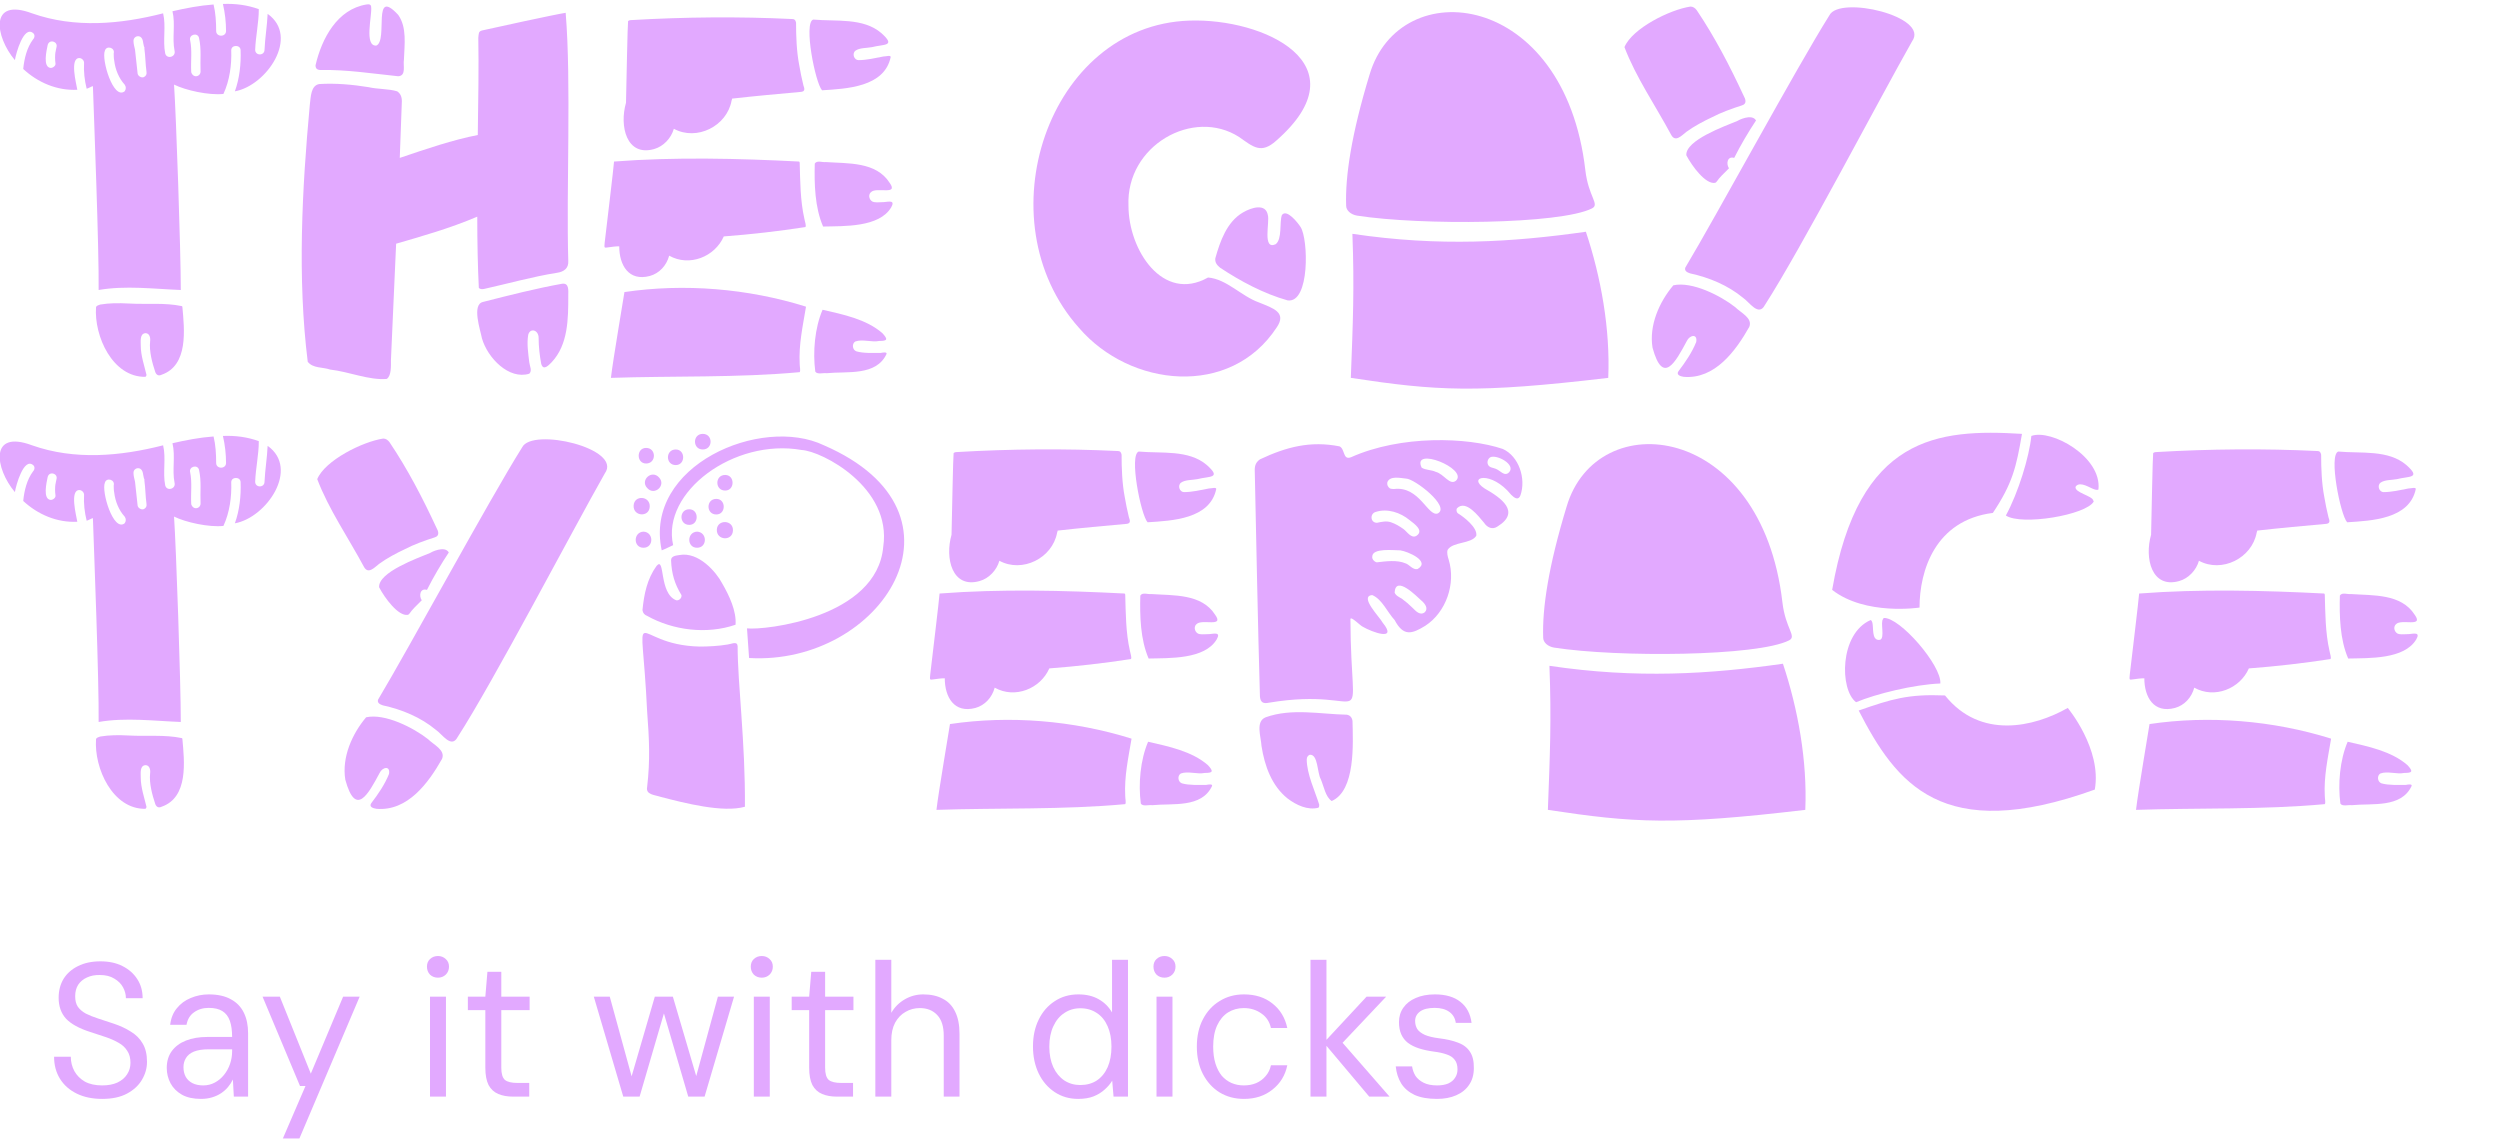 <svg xmlns="http://www.w3.org/2000/svg" width="272" height="124" viewBox="0 0 272 124" fill="none"><g clip-path="url(#clip0_14_2)"><path d="M21.821 7.787C21.764 6.542 21.934 5.354 21.651 4.109C21.481 3.487 20.519 3.77 20.689 4.392C20.915 5.467 20.745 6.655 20.802 7.787C20.802 8.013 21.028 8.296 21.311 8.296C21.594 8.296 21.821 8.07 21.821 7.787ZM1.621 6.542C-0.529 3.996 -1.208 -0.304 3.488 1.45C8.128 3.091 13.107 2.638 17.747 1.45C18.086 2.865 17.69 4.392 17.973 5.807C18.143 6.486 19.161 6.203 18.991 5.524C18.709 4.109 19.105 2.638 18.765 1.224C20.236 0.884 21.707 0.601 23.235 0.488C23.461 1.393 23.518 2.412 23.518 3.374C23.518 4.053 24.593 4.053 24.593 3.374C24.593 2.412 24.48 1.393 24.253 0.432C25.611 0.375 26.913 0.545 28.158 0.997C28.158 2.468 27.818 3.94 27.762 5.411C27.762 6.09 28.78 6.09 28.78 5.411C28.837 4.109 29.063 2.808 29.119 1.507C32.627 3.996 29.006 9.315 25.555 9.937C26.064 8.523 26.234 6.938 26.177 5.467C26.177 4.845 25.159 4.845 25.159 5.467C25.215 7.051 24.989 8.749 24.31 10.22C22.726 10.39 20.18 9.824 18.935 9.202C19.161 12.483 19.671 27.307 19.671 31.551C16.728 31.438 13.673 31.042 10.731 31.551C10.787 27.251 10.222 12.71 10.108 9.371C9.882 9.428 9.656 9.598 9.429 9.654C9.203 8.749 9.09 7.787 9.146 6.825C9.146 6.542 8.864 6.316 8.637 6.316C7.562 6.316 8.298 9.088 8.411 9.767C6.204 9.881 4.111 8.975 2.526 7.504C2.64 6.373 2.923 5.184 3.602 4.279C3.771 4.109 3.828 3.77 3.602 3.6C2.583 2.751 1.734 5.807 1.621 6.542ZM5.186 4.901C5.073 5.467 4.62 7.334 5.525 7.391C5.752 7.391 6.091 7.165 6.035 6.882C5.978 6.486 5.978 6.033 6.035 5.637V5.694C6.091 5.467 6.091 5.297 6.148 5.128C6.317 4.505 5.356 4.222 5.186 4.901ZM10.448 33.418C10.504 33.248 10.731 33.192 10.9 33.135C11.919 32.965 12.881 32.965 14.012 33.022C15.936 33.135 17.916 32.909 19.784 33.305L19.84 33.362C20.067 35.851 20.519 39.755 17.577 40.774C17.238 40.943 17.011 40.774 16.898 40.491C16.559 39.472 16.219 38.227 16.332 37.153C16.389 36.756 16.276 36.247 15.823 36.247C15.201 36.304 15.314 37.096 15.314 37.605C15.314 38.68 15.71 39.812 15.936 40.774C15.936 40.887 15.88 40.943 15.823 41C12.258 41.057 10.222 36.587 10.448 33.418ZM11.41 5.524C11.014 6.429 12.315 10.899 13.56 9.937C13.729 9.711 13.729 9.428 13.56 9.202C12.937 8.523 12.541 7.561 12.428 6.599C12.372 6.373 12.372 5.92 12.372 5.807C12.541 5.184 11.579 4.901 11.41 5.524ZM14.522 4.449C14.522 4.788 14.635 5.128 14.691 5.411C14.805 6.259 14.861 7.165 14.974 8.013C15.031 8.296 15.37 8.466 15.597 8.409C15.88 8.296 15.993 8.07 15.936 7.787C15.823 6.995 15.823 6.09 15.71 5.297C15.71 5.241 15.71 5.184 15.71 5.128C15.653 5.071 15.653 5.015 15.653 5.015C15.54 4.619 15.597 4.222 15.257 3.996C14.918 3.826 14.522 4.053 14.522 4.449Z" fill="#E2A9FF"></path><path d="M43.326 1.62C44.288 2.978 44.005 4.845 43.948 6.486C43.835 7.108 44.231 8.24 43.326 8.296C40.553 8.013 37.724 7.561 34.895 7.617C34.499 7.617 34.329 7.448 34.329 7.108C35.008 4.166 36.706 0.997 39.874 0.488C40.157 0.432 40.383 0.488 40.383 0.771C40.497 1.676 39.591 5.071 40.949 4.958C42.251 4.392 40.44 -1.492 43.326 1.62ZM33.481 39.359C32.349 30.25 32.858 20.574 33.707 11.408C33.82 10.503 33.82 9.315 34.725 9.145C36.536 9.032 38.347 9.202 40.101 9.484C41.062 9.711 42.307 9.654 43.213 9.937C43.552 10.163 43.722 10.503 43.722 11.012C43.665 13.049 43.552 15.143 43.495 17.18C46.325 16.218 49.323 15.199 51.983 14.69C52.039 10.842 52.096 7.165 52.039 4.109C52.096 3.657 52.039 3.43 52.435 3.317C53.68 3.034 60.413 1.563 61.545 1.393C62.167 8.919 61.601 20.688 61.828 28.383C61.884 29.175 61.375 29.571 60.583 29.684C58.037 30.08 55.208 30.872 52.662 31.438C52.379 31.494 52.209 31.438 52.096 31.325C51.983 29.061 51.926 26.402 51.926 23.573C48.871 24.874 45.815 25.723 43.099 26.515C42.93 30.702 42.703 34.946 42.534 39.189C42.534 39.812 42.59 40.887 42.081 41.226C40.157 41.396 37.95 40.434 35.914 40.208C35.121 39.925 34.047 40.095 33.481 39.359ZM52.435 36.813C52.266 35.908 51.304 33.135 52.548 32.852C55.434 32.117 58.32 31.381 61.149 30.872C61.941 30.759 61.828 31.608 61.828 32.173C61.828 34.663 61.828 37.492 60.017 39.416C59.678 39.755 59.112 40.378 58.885 39.586C58.716 38.68 58.602 37.718 58.602 36.756C58.602 35.908 57.697 35.625 57.471 36.417C57.301 37.379 57.471 38.454 57.584 39.416C57.641 39.868 57.924 40.321 57.584 40.66C55.377 41.34 53.058 38.963 52.435 36.813Z" fill="#E2A9FF"></path><path d="M93.4 6.542C94.305 6.542 95.211 6.316 96.116 6.146C96.399 6.146 96.908 5.976 96.908 6.203C96.229 9.484 92.099 9.654 89.439 9.824C88.704 9.032 87.403 2.468 88.478 2.129C90.967 2.355 93.909 1.903 95.89 3.6C97.531 5.071 96.173 4.788 94.871 5.128C94.305 5.241 93.513 5.184 93.061 5.524C92.665 5.863 92.948 6.542 93.4 6.542ZM65.789 26.402C66.072 23.969 66.751 18.368 66.807 17.576C73.427 17.066 80.33 17.236 86.95 17.576L87.007 17.689C87.063 19.669 87.063 21.819 87.516 23.799C87.572 24.139 87.742 24.535 87.629 24.705C84.687 25.157 81.745 25.497 78.746 25.723C77.784 27.93 75.011 29.061 72.805 27.817C72.522 28.892 71.73 29.74 70.711 30.023C68.391 30.646 67.373 28.835 67.373 26.798C66.977 26.798 66.581 26.855 66.185 26.911C65.732 26.968 65.732 27.024 65.789 26.402ZM66.468 41.113C66.694 39.133 67.882 32.23 67.939 31.777C74.446 30.815 81.349 31.381 87.686 33.362V33.418C87.346 35.455 86.893 37.492 87.007 39.586C87.007 39.925 87.12 40.321 87.007 40.491C80.273 41.113 73.144 40.887 66.468 41.113ZM68.109 11.182C68.165 8.636 68.278 2.695 68.335 2.299C68.391 2.242 68.505 2.186 68.674 2.186C74.502 1.846 80.387 1.789 86.214 2.072C86.441 2.072 86.554 2.186 86.611 2.468C86.611 3.94 86.667 5.58 86.95 7.051C87.063 7.73 87.233 8.579 87.403 9.258C87.572 9.711 87.572 9.937 87.176 9.994C84.687 10.22 82.141 10.446 79.651 10.729C79.651 10.842 79.594 10.899 79.594 10.956C79.085 13.728 75.804 15.369 73.314 14.011C73.031 15.029 72.182 15.935 71.164 16.218C68.165 17.066 67.373 13.728 68.109 11.182ZM88.647 17.802C88.874 17.406 89.496 17.689 89.836 17.632C92.269 17.802 95.324 17.576 96.795 19.895C97.814 21.31 95.324 20.291 94.758 20.914C94.362 21.253 94.645 21.932 95.098 21.989C95.437 22.045 95.777 21.989 96.173 21.989C96.739 21.932 97.417 21.762 96.965 22.555C95.663 24.761 91.816 24.591 89.553 24.648C88.647 22.555 88.591 20.009 88.647 17.802ZM88.704 40.434C88.421 38.284 88.647 35.681 89.496 33.701C91.703 34.21 94.249 34.719 96.003 36.247C96.625 36.926 96.569 37.096 95.663 37.096C94.815 37.266 93.853 36.87 93.061 37.153C92.665 37.379 92.721 38.058 93.174 38.227C93.966 38.454 94.984 38.397 95.833 38.397C96.116 38.341 96.512 38.284 96.456 38.51C95.324 40.943 92.155 40.378 89.949 40.604C89.553 40.547 88.93 40.774 88.704 40.434Z" fill="#E2A9FF"></path><path d="M141.506 24.705C142.355 26.006 142.525 33.022 140.092 32.683C137.489 31.947 134.943 30.589 132.736 29.118C132.397 28.835 132.17 28.552 132.227 28.1C132.736 26.289 133.472 24.139 135.226 23.12C136.188 22.555 137.715 22.102 137.942 23.403C138.168 24.139 137.319 27.251 138.79 26.572C139.526 26.006 139.186 24.195 139.469 23.403C139.979 22.668 141.223 24.252 141.506 24.705ZM117.403 35.681C106.935 23.969 114.008 2.751 129.398 2.242C137.489 1.959 148.353 6.995 138.847 15.312C137.206 16.783 136.357 15.991 134.83 14.916C129.851 11.691 122.495 15.822 122.778 22.385C122.778 27.194 126.512 32.965 131.435 30.193C133.472 30.363 135.056 32.23 136.98 32.909C138.508 33.531 140.035 33.984 138.904 35.625C133.868 43.32 122.948 42.132 117.403 35.681Z" fill="#E2A9FF"></path><path d="M173.223 22.668C169.772 24.422 154.552 24.535 147.649 23.46C146.97 23.347 146.461 22.894 146.461 22.385C146.348 19.216 147.026 14.633 149.007 8.127C152.288 -3.02 170.225 -1.096 172.488 18.537C172.827 21.423 174.072 22.215 173.223 22.668ZM146.97 41.113C147.196 35.116 147.366 31.325 147.14 25.44C156.645 26.855 164.567 26.346 172.544 25.214C174.185 30.137 175.204 35.795 174.977 41.113C160.606 42.811 156.306 42.528 146.97 41.113Z" fill="#E2A9FF"></path><path d="M189.697 10.39C189.924 10.786 190.093 11.295 189.528 11.465C188.452 11.804 187.208 12.257 186.246 12.766C185.397 13.162 184.322 13.728 183.473 14.35C182.908 14.803 182.285 15.482 181.833 14.69C180.135 11.521 177.985 8.409 176.74 5.128C177.589 3.091 181.663 1.054 183.926 0.714C184.209 0.714 184.435 0.884 184.605 1.11C186.585 4.053 188.226 7.221 189.697 10.39ZM179.796 37.831C179.4 35.398 180.531 32.852 182.059 31.042C184.096 30.589 187.208 32.173 188.792 33.418C189.414 34.041 190.716 34.606 190.32 35.568C188.849 38.171 186.585 41.283 183.19 41C182.794 40.943 182.342 40.774 182.625 40.378C183.36 39.416 184.096 38.341 184.548 37.209C184.718 36.247 183.813 36.474 183.53 37.096C182.285 39.416 180.927 41.962 179.796 37.831ZM183.36 29.118C186.812 23.347 195.412 7.448 199.033 1.676C200.108 -0.53 210.01 1.789 208.029 4.505C204.465 10.786 195.921 27.138 192.017 33.192C191.338 34.493 190.32 32.852 189.641 32.4C188 31.042 185.963 30.193 183.869 29.74C183.53 29.627 183.247 29.457 183.36 29.118ZM183.473 16.896C183.36 15.256 187.66 13.728 189.018 13.162C189.075 13.106 190.603 12.313 191.055 13.106C190.263 14.294 189.358 15.822 188.679 17.18C187.943 16.953 187.774 17.802 188.113 18.311L187.321 19.103C186.812 19.612 186.812 19.839 186.585 19.895C185.567 20.065 184.096 18.085 183.473 16.896Z" fill="#E2A9FF"></path><path d="M21.821 54.787C21.764 53.542 21.934 52.354 21.651 51.109C21.481 50.487 20.519 50.77 20.689 51.392C20.915 52.467 20.745 53.655 20.802 54.787C20.802 55.013 21.028 55.296 21.311 55.296C21.594 55.296 21.821 55.07 21.821 54.787ZM1.621 53.542C-0.529 50.996 -1.208 46.696 3.488 48.45C8.128 50.091 13.107 49.638 17.747 48.45C18.086 49.864 17.69 51.392 17.973 52.807C18.143 53.486 19.161 53.203 18.991 52.524C18.709 51.109 19.105 49.638 18.765 48.224C20.236 47.884 21.707 47.601 23.235 47.488C23.461 48.393 23.518 49.412 23.518 50.374C23.518 51.053 24.593 51.053 24.593 50.374C24.593 49.412 24.48 48.393 24.253 47.431C25.611 47.375 26.913 47.545 28.158 47.997C28.158 49.468 27.818 50.94 27.762 52.411C27.762 53.09 28.78 53.09 28.78 52.411C28.837 51.109 29.063 49.808 29.119 48.507C32.627 50.996 29.006 56.315 25.555 56.937C26.064 55.523 26.234 53.938 26.177 52.467C26.177 51.845 25.159 51.845 25.159 52.467C25.215 54.051 24.989 55.749 24.31 57.22C22.726 57.39 20.18 56.824 18.935 56.202C19.161 59.483 19.671 74.307 19.671 78.551C16.728 78.438 13.673 78.042 10.731 78.551C10.787 74.251 10.222 59.71 10.108 56.371C9.882 56.428 9.656 56.598 9.429 56.654C9.203 55.749 9.09 54.787 9.146 53.825C9.146 53.542 8.864 53.316 8.637 53.316C7.562 53.316 8.298 56.088 8.411 56.767C6.204 56.88 4.111 55.975 2.526 54.504C2.64 53.373 2.923 52.184 3.602 51.279C3.771 51.109 3.828 50.77 3.602 50.6C2.583 49.751 1.734 52.807 1.621 53.542ZM5.186 51.901C5.073 52.467 4.62 54.334 5.525 54.391C5.752 54.391 6.091 54.165 6.035 53.882C5.978 53.486 5.978 53.033 6.035 52.637V52.694C6.091 52.467 6.091 52.297 6.148 52.128C6.317 51.505 5.356 51.222 5.186 51.901ZM10.448 80.418C10.504 80.248 10.731 80.192 10.9 80.135C11.919 79.966 12.881 79.966 14.012 80.022C15.936 80.135 17.916 79.909 19.784 80.305L19.84 80.362C20.067 82.851 20.519 86.755 17.577 87.774C17.238 87.943 17.011 87.774 16.898 87.491C16.559 86.472 16.219 85.228 16.332 84.153C16.389 83.756 16.276 83.247 15.823 83.247C15.201 83.304 15.314 84.096 15.314 84.605C15.314 85.68 15.71 86.812 15.936 87.774C15.936 87.887 15.88 87.943 15.823 88C12.258 88.057 10.222 83.587 10.448 80.418ZM11.41 52.524C11.014 53.429 12.315 57.899 13.56 56.937C13.729 56.711 13.729 56.428 13.56 56.202C12.937 55.523 12.541 54.561 12.428 53.599C12.372 53.373 12.372 52.92 12.372 52.807C12.541 52.184 11.579 51.901 11.41 52.524ZM14.522 51.449C14.522 51.788 14.635 52.128 14.691 52.411C14.805 53.259 14.861 54.165 14.974 55.013C15.031 55.296 15.37 55.466 15.597 55.409C15.88 55.296 15.993 55.07 15.936 54.787C15.823 53.995 15.823 53.09 15.71 52.297C15.71 52.241 15.71 52.184 15.71 52.128C15.653 52.071 15.653 52.015 15.653 52.015C15.54 51.618 15.597 51.222 15.257 50.996C14.918 50.826 14.522 51.053 14.522 51.449Z" fill="#E2A9FF"></path><path d="M47.472 57.39C47.698 57.786 47.868 58.295 47.302 58.465C46.227 58.804 44.982 59.257 44.02 59.766C43.171 60.162 42.096 60.728 41.248 61.35C40.682 61.803 40.059 62.482 39.607 61.69C37.909 58.521 35.759 55.409 34.515 52.128C35.363 50.091 39.437 48.054 41.7 47.714C41.983 47.714 42.21 47.884 42.379 48.111C44.36 51.053 46.001 54.221 47.472 57.39ZM37.57 84.832C37.174 82.398 38.306 79.852 39.833 78.042C41.87 77.589 44.982 79.173 46.566 80.418C47.189 81.04 48.49 81.606 48.094 82.568C46.623 85.171 44.36 88.283 40.965 88C40.569 87.943 40.116 87.774 40.399 87.378C41.135 86.416 41.87 85.341 42.323 84.209C42.492 83.247 41.587 83.474 41.304 84.096C40.059 86.416 38.702 88.962 37.57 84.832ZM41.135 76.118C44.586 70.347 53.186 54.447 56.807 48.676C57.883 46.47 67.784 48.789 65.804 51.505C62.239 57.786 53.696 74.138 49.791 80.192C49.112 81.493 48.094 79.852 47.415 79.4C45.774 78.042 43.737 77.193 41.644 76.74C41.304 76.627 41.021 76.457 41.135 76.118ZM41.248 63.897C41.135 62.256 45.435 60.728 46.793 60.162C46.849 60.106 48.377 59.313 48.83 60.106C48.037 61.294 47.132 62.822 46.453 64.18C45.718 63.953 45.548 64.802 45.887 65.311L45.095 66.103C44.586 66.612 44.586 66.839 44.36 66.895C43.341 67.065 41.87 65.085 41.248 63.897Z" fill="#E2A9FF"></path><path d="M78.557 63.444C79.349 64.802 80.141 66.499 80.028 67.97C76.916 69.045 73.238 68.593 70.409 67.008C70.126 66.895 69.957 66.726 69.9 66.386C70.07 64.632 70.409 62.991 71.428 61.577C72.39 60.445 71.654 64.576 73.578 65.311C73.861 65.368 74.2 65.085 74.144 64.745C73.408 63.557 73.069 62.425 73.012 60.954C73.012 60.502 73.521 60.445 73.917 60.389C76.011 59.992 77.935 62.256 78.557 63.444ZM68.938 55.013C68.995 53.825 70.749 53.938 70.692 55.127C70.636 56.315 68.882 56.202 68.938 55.013ZM70.013 59.596C68.882 59.596 68.882 57.899 70.013 57.842C71.145 57.899 71.145 59.596 70.013 59.596ZM70.296 50.43C69.221 50.43 69.221 48.733 70.296 48.733C71.428 48.733 71.428 50.43 70.296 50.43ZM70.409 85.624C70.749 82.681 70.636 80.418 70.409 77.419C69.787 64.236 68.373 70.177 76.124 70.347C77.029 70.347 78.218 70.29 79.179 70.12C79.632 70.064 80.198 69.724 80.254 70.29C80.254 74.421 81.103 80.758 81.047 87.774C78.67 88.453 74.483 87.378 71.88 86.699C71.201 86.472 70.24 86.472 70.409 85.624ZM70.409 53.09C69.617 52.241 70.919 51.053 71.711 51.958C72.503 52.807 71.201 53.995 70.409 53.09ZM71.994 59.879C70.013 50.657 82.801 45.168 89.647 48.45C106.734 55.862 95.871 72.44 81.499 71.591L81.273 68.366C83.14 68.593 95.418 67.235 96.097 59.483C97.059 53.033 89.421 49.072 87.214 48.959C79.858 47.658 71.937 53.542 73.238 59.313C72.842 59.483 72.446 59.71 71.994 59.879ZM73.521 50.6C72.39 50.6 72.39 48.903 73.521 48.903C74.596 48.903 74.596 50.6 73.521 50.6ZM74.992 57.107C73.861 57.107 73.861 55.409 74.992 55.409C76.067 55.409 76.067 57.107 74.992 57.107ZM75.841 59.596C74.71 59.596 74.71 57.899 75.841 57.842C76.973 57.899 76.973 59.596 75.841 59.596ZM76.463 48.903C75.332 48.903 75.332 47.205 76.463 47.205C77.595 47.205 77.595 48.903 76.463 48.903ZM77.935 55.975C76.803 55.975 76.803 54.278 77.935 54.278C79.01 54.278 79.01 55.975 77.935 55.975ZM77.991 57.616C78.048 56.484 79.802 56.541 79.745 57.729C79.689 58.917 77.935 58.804 77.991 57.616ZM78.897 53.373C77.765 53.373 77.765 51.675 78.897 51.675C79.972 51.675 79.972 53.373 78.897 53.373Z" fill="#E2A9FF"></path><path d="M128.818 53.542C129.724 53.542 130.629 53.316 131.534 53.146C131.817 53.146 132.327 52.976 132.327 53.203C131.648 56.484 127.517 56.654 124.858 56.824C124.122 56.032 122.821 49.468 123.896 49.129C126.386 49.355 129.328 48.903 131.308 50.6C132.949 52.071 131.591 51.788 130.29 52.128C129.724 52.241 128.932 52.184 128.479 52.524C128.083 52.863 128.366 53.542 128.818 53.542ZM101.207 73.402C101.49 70.969 102.169 65.368 102.225 64.576C108.845 64.066 115.748 64.236 122.368 64.576L122.425 64.689C122.481 66.669 122.481 68.819 122.934 70.799C122.991 71.139 123.16 71.535 123.047 71.705C120.105 72.157 117.163 72.497 114.164 72.723C113.202 74.93 110.43 76.061 108.223 74.817C107.94 75.892 107.148 76.74 106.13 77.023C103.81 77.646 102.791 75.835 102.791 73.798C102.395 73.798 101.999 73.855 101.603 73.911C101.15 73.968 101.15 74.025 101.207 73.402ZM101.886 88.113C102.112 86.133 103.301 79.23 103.357 78.777C109.864 77.815 116.767 78.381 123.104 80.362V80.418C122.764 82.455 122.312 84.492 122.425 86.585C122.425 86.925 122.538 87.321 122.425 87.491C115.692 88.113 108.563 87.887 101.886 88.113ZM103.527 58.182C103.583 55.636 103.697 49.695 103.753 49.299C103.81 49.242 103.923 49.185 104.093 49.185C109.92 48.846 115.805 48.789 121.633 49.072C121.859 49.072 121.972 49.185 122.029 49.468C122.029 50.94 122.085 52.58 122.368 54.051C122.481 54.73 122.651 55.579 122.821 56.258C122.991 56.711 122.991 56.937 122.595 56.994C120.105 57.22 117.559 57.446 115.069 57.729C115.069 57.842 115.013 57.899 115.013 57.956C114.504 60.728 111.222 62.369 108.732 61.011C108.449 62.029 107.601 62.935 106.582 63.218C103.583 64.066 102.791 60.728 103.527 58.182ZM124.066 64.802C124.292 64.406 124.914 64.689 125.254 64.632C127.687 64.802 130.742 64.576 132.213 66.895C133.232 68.31 130.742 67.291 130.176 67.914C129.78 68.253 130.063 68.932 130.516 68.989C130.855 69.045 131.195 68.989 131.591 68.989C132.157 68.932 132.836 68.763 132.383 69.555C131.082 71.761 127.234 71.591 124.971 71.648C124.066 69.555 124.009 67.008 124.066 64.802ZM124.122 87.434C123.839 85.284 124.066 82.681 124.914 80.701C127.121 81.21 129.667 81.719 131.421 83.247C132.044 83.926 131.987 84.096 131.082 84.096C130.233 84.266 129.271 83.87 128.479 84.153C128.083 84.379 128.14 85.058 128.592 85.228C129.384 85.454 130.403 85.397 131.251 85.397C131.534 85.341 131.93 85.284 131.874 85.51C130.742 87.943 127.574 87.378 125.367 87.604C124.971 87.547 124.349 87.774 124.122 87.434Z" fill="#E2A9FF"></path><path d="M142.173 82.625C142.173 84.209 143.078 86.076 143.531 87.547C143.531 87.717 143.531 87.83 143.418 87.887C142.286 88.17 141.041 87.604 140.079 86.868C138.382 85.51 137.59 83.36 137.25 81.154C137.194 80.135 136.571 78.494 137.703 78.042C140.532 77.023 143.644 77.702 146.53 77.759C146.869 77.815 147.095 78.042 147.152 78.438C147.209 80.871 147.491 86.02 144.889 87.151C144.21 86.699 144.04 85.567 143.701 84.775C143.305 84.096 143.418 82.059 142.512 82.116C142.343 82.172 142.173 82.342 142.173 82.625ZM136.515 51.109C136.515 50.6 136.685 50.261 137.081 49.978C139.966 48.62 142.569 47.941 145.737 48.563C146.36 48.846 146.077 50.091 146.982 49.751C152.414 47.318 159.656 47.545 163.504 48.846C165.258 49.638 166.05 52.071 165.428 53.882C165.201 54.504 164.749 54.165 164.409 53.825C162.259 51.166 159.543 51.845 161.524 53.146C163.334 54.165 165.484 55.692 162.938 57.277C162.372 57.673 161.806 57.39 161.467 56.88C160.845 56.145 159.487 54.334 158.525 55.296C158.412 55.466 158.468 55.749 158.638 55.862C159.204 56.202 160.788 57.39 160.618 58.295C160.052 59.2 158.072 58.917 157.506 59.823C157.393 60.106 157.506 60.558 157.619 60.898C158.412 63.501 157.337 66.612 155.073 68.084C153.602 68.989 152.697 69.272 151.735 67.461C150.943 66.612 150.377 65.198 149.302 64.745C147.831 64.858 150.151 67.178 150.434 67.744C152.131 69.838 149.245 68.763 148.284 68.197C148.001 68.084 146.982 67.008 146.926 67.348C146.982 80.871 149.528 74.534 138.042 76.457C137.477 76.571 137.137 76.457 137.081 75.778C136.854 67.97 136.685 58.974 136.515 51.109ZM149.302 60.558C149.245 60.898 149.642 61.181 149.811 61.181C150.773 61.068 152.018 60.898 152.923 61.294C153.319 61.407 153.715 62.029 154.225 61.916C155.696 61.068 153.15 59.992 152.357 59.879C151.622 59.879 149.302 59.596 149.302 60.558ZM149.698 55.692C149.019 55.862 149.076 56.88 149.811 56.88C150.377 56.767 150.83 56.654 151.339 56.824C151.848 56.994 152.301 57.277 152.697 57.559C153.093 57.842 153.546 58.635 154.111 58.295C154.96 57.729 153.885 56.994 153.376 56.598C152.357 55.749 150.943 55.296 149.698 55.692ZM150.943 52.467C150.886 52.75 151 52.976 151.226 53.146C151.396 53.203 151.509 53.203 151.678 53.203C154.451 52.863 155.356 56.258 156.431 55.862C157.846 55.127 153.885 52.071 152.98 52.071C152.357 52.015 151.226 51.732 150.943 52.467ZM151.735 64.462C151.848 64.802 152.244 64.972 152.527 65.141C152.98 65.481 153.319 65.764 153.715 66.16C154.055 66.499 154.508 67.008 155.017 66.612C155.413 66.216 155.073 65.707 154.677 65.368C154.111 64.858 151.848 62.539 151.735 64.462ZM154.677 50.883C155.13 51.166 155.752 51.109 156.205 51.336C157.11 51.562 157.733 52.863 158.412 52.297C159.77 50.996 153.546 48.507 154.677 50.883ZM161.92 50.6C162.089 50.883 162.429 50.883 162.712 50.996C163.221 51.166 163.674 51.901 164.183 51.392C164.975 50.544 162.825 49.412 162.146 49.751C161.863 49.921 161.75 50.317 161.92 50.6Z" fill="#E2A9FF"></path><path d="M194.662 69.668C191.211 71.422 175.991 71.535 169.088 70.46C168.409 70.347 167.899 69.894 167.899 69.385C167.786 66.216 168.465 61.633 170.446 55.127C173.727 43.98 191.663 45.904 193.927 65.537C194.266 68.423 195.511 69.215 194.662 69.668ZM168.409 88.113C168.635 82.116 168.805 78.325 168.578 72.44C178.084 73.855 186.005 73.346 193.983 72.214C195.624 77.136 196.643 82.795 196.416 88.113C182.045 89.811 177.745 89.528 168.409 88.113Z" fill="#E2A9FF"></path><path d="M227.913 85.906C211.278 91.904 206.299 85.228 202.225 77.306C205.79 76.061 207.6 75.496 211.617 75.665C215.465 80.475 221.293 79.117 224.971 77.023C224.971 77.023 228.705 81.493 227.913 85.906ZM199.339 64.18C202.225 47.431 210.825 46.639 219.991 47.205C219.369 50.826 218.973 52.58 216.823 55.806C210.542 56.598 208.845 62.086 208.845 66.103C208.845 66.103 202.961 67.008 199.339 64.18ZM201.942 76.401C200.132 75.043 200.132 68.932 203.526 67.461C203.922 67.631 203.64 68.819 203.979 69.385C204.092 69.555 204.262 69.668 204.545 69.611C205.111 69.442 204.545 67.688 204.884 67.348L204.941 67.235C206.695 67.122 211.278 72.44 211.108 74.364C208.223 74.477 204.092 75.496 201.942 76.401ZM218.237 56.088C219.595 53.599 220.784 49.695 221.01 47.431C223.16 46.639 228.705 49.695 228.309 53.259C227.913 53.486 227.064 52.694 226.329 52.694C226.159 52.694 225.932 52.75 225.819 52.976C225.706 53.599 227.63 53.938 227.743 54.447L227.8 54.561C227.007 56.032 219.935 57.22 218.237 56.088Z" fill="#E2A9FF"></path><path d="M259.33 53.542C260.235 53.542 261.141 53.316 262.046 53.146C262.329 53.146 262.838 52.976 262.838 53.203C262.159 56.484 258.029 56.654 255.37 56.824C254.634 56.032 253.333 49.468 254.408 49.129C256.897 49.355 259.839 48.903 261.82 50.6C263.461 52.071 262.103 51.788 260.801 52.128C260.235 52.241 259.443 52.184 258.991 52.524C258.595 52.863 258.878 53.542 259.33 53.542ZM231.719 73.402C232.002 70.969 232.681 65.368 232.737 64.576C239.357 64.066 246.26 64.236 252.88 64.576L252.937 64.689C252.993 66.669 252.993 68.819 253.446 70.799C253.502 71.139 253.672 71.535 253.559 71.705C250.617 72.157 247.675 72.497 244.676 72.723C243.714 74.93 240.941 76.061 238.735 74.817C238.452 75.892 237.66 76.74 236.641 77.023C234.321 77.646 233.303 75.835 233.303 73.798C232.907 73.798 232.511 73.855 232.115 73.911C231.662 73.968 231.662 74.025 231.719 73.402ZM232.398 88.113C232.624 86.133 233.812 79.23 233.869 78.777C240.376 77.815 247.278 78.381 253.615 80.362V80.418C253.276 82.455 252.823 84.492 252.937 86.585C252.937 86.925 253.05 87.321 252.937 87.491C246.203 88.113 239.074 87.887 232.398 88.113ZM234.039 58.182C234.095 55.636 234.208 49.695 234.265 49.299C234.321 49.242 234.435 49.185 234.604 49.185C240.432 48.846 246.317 48.789 252.144 49.072C252.371 49.072 252.484 49.185 252.54 49.468C252.54 50.94 252.597 52.58 252.88 54.051C252.993 54.73 253.163 55.579 253.333 56.258C253.502 56.711 253.502 56.937 253.106 56.994C250.617 57.22 248.071 57.446 245.581 57.729C245.581 57.842 245.524 57.899 245.524 57.956C245.015 60.728 241.734 62.369 239.244 61.011C238.961 62.029 238.112 62.935 237.094 63.218C234.095 64.066 233.303 60.728 234.039 58.182ZM254.577 64.802C254.804 64.406 255.426 64.689 255.766 64.632C258.199 64.802 261.254 64.576 262.725 66.895C263.743 68.31 261.254 67.291 260.688 67.914C260.292 68.253 260.575 68.932 261.028 68.989C261.367 69.045 261.707 68.989 262.103 68.989C262.668 68.932 263.347 68.763 262.895 69.555C261.593 71.761 257.746 71.591 255.483 71.648C254.577 69.555 254.521 67.008 254.577 64.802ZM254.634 87.434C254.351 85.284 254.577 82.681 255.426 80.701C257.633 81.21 260.179 81.719 261.933 83.247C262.555 83.926 262.499 84.096 261.593 84.096C260.745 84.266 259.783 83.87 258.991 84.153C258.595 84.379 258.651 85.058 259.104 85.228C259.896 85.454 260.914 85.397 261.763 85.397C262.046 85.341 262.442 85.284 262.386 85.51C261.254 87.943 258.085 87.378 255.879 87.604C255.483 87.547 254.86 87.774 254.634 87.434Z" fill="#E2A9FF"></path><path d="M11.115 119.561C10.053 119.561 9.13 119.368 8.344 118.982C7.559 118.596 6.952 118.059 6.525 117.37C6.098 116.681 5.884 115.881 5.884 114.972H7.703C7.703 115.537 7.834 116.06 8.096 116.543C8.358 117.011 8.737 117.39 9.233 117.68C9.743 117.956 10.37 118.093 11.115 118.093C11.762 118.093 12.314 117.99 12.769 117.783C13.237 117.563 13.589 117.266 13.823 116.894C14.071 116.522 14.195 116.102 14.195 115.633C14.195 115.109 14.078 114.675 13.844 114.331C13.623 113.972 13.313 113.683 12.913 113.462C12.514 113.228 12.052 113.021 11.528 112.842C11.005 112.663 10.439 112.477 9.833 112.284C8.62 111.898 7.738 111.415 7.187 110.837C6.649 110.244 6.38 109.486 6.38 108.562C6.38 107.777 6.559 107.088 6.918 106.495C7.29 105.902 7.814 105.44 8.489 105.11C9.178 104.765 9.991 104.593 10.929 104.593C11.852 104.593 12.652 104.765 13.327 105.11C14.016 105.454 14.554 105.93 14.94 106.536C15.325 107.129 15.518 107.818 15.518 108.604H13.699C13.699 108.204 13.596 107.811 13.389 107.425C13.182 107.039 12.865 106.722 12.438 106.474C12.024 106.212 11.501 106.081 10.867 106.081C10.343 106.068 9.874 106.157 9.461 106.35C9.061 106.529 8.744 106.791 8.51 107.136C8.289 107.48 8.179 107.901 8.179 108.397C8.179 108.866 8.275 109.245 8.468 109.534C8.675 109.824 8.965 110.072 9.337 110.278C9.723 110.471 10.171 110.651 10.681 110.816C11.191 110.981 11.756 111.167 12.376 111.374C13.079 111.608 13.699 111.898 14.237 112.242C14.788 112.573 15.215 113.001 15.518 113.524C15.835 114.048 15.994 114.717 15.994 115.53C15.994 116.219 15.808 116.874 15.436 117.494C15.077 118.1 14.54 118.596 13.823 118.982C13.106 119.368 12.204 119.561 11.115 119.561Z" fill="#E2A9FF"></path><path d="M21.864 119.561C21.037 119.561 20.348 119.41 19.797 119.106C19.245 118.789 18.832 118.376 18.556 117.866C18.281 117.342 18.143 116.784 18.143 116.191C18.143 115.475 18.322 114.868 18.68 114.372C19.052 113.862 19.569 113.476 20.231 113.214C20.893 112.952 21.664 112.821 22.547 112.821H25.255C25.255 112.118 25.172 111.533 25.007 111.064C24.841 110.595 24.573 110.244 24.201 110.01C23.828 109.775 23.332 109.658 22.712 109.658C22.092 109.658 21.561 109.817 21.12 110.134C20.679 110.437 20.403 110.892 20.293 111.498H18.515C18.598 110.781 18.839 110.182 19.239 109.699C19.638 109.203 20.141 108.831 20.748 108.583C21.368 108.321 22.023 108.19 22.712 108.19C23.691 108.19 24.497 108.369 25.131 108.728C25.765 109.072 26.233 109.562 26.537 110.196C26.84 110.816 26.992 111.553 26.992 112.408V119.313H25.441L25.338 117.452C25.2 117.742 25.021 118.018 24.8 118.279C24.593 118.528 24.345 118.748 24.056 118.941C23.766 119.134 23.436 119.286 23.063 119.396C22.705 119.506 22.305 119.561 21.864 119.561ZM22.112 118.093C22.567 118.093 22.988 117.99 23.373 117.783C23.759 117.577 24.09 117.301 24.366 116.956C24.655 116.598 24.876 116.198 25.027 115.757C25.179 115.316 25.255 114.854 25.255 114.372V114.165H22.691C22.044 114.165 21.513 114.248 21.099 114.413C20.7 114.579 20.41 114.813 20.231 115.116C20.052 115.406 19.962 115.736 19.962 116.109C19.962 116.508 20.045 116.86 20.21 117.163C20.376 117.453 20.617 117.68 20.934 117.845C21.265 118.011 21.657 118.093 22.112 118.093Z" fill="#E2A9FF"></path><path d="M30.778 123.862L33.238 118.155H32.639L28.566 108.438H30.447L33.817 116.812L37.332 108.438H39.13L32.577 123.862H30.778Z" fill="#E2A9FF"></path><path d="M46.784 119.313V108.438H48.521V119.313H46.784ZM47.652 106.371C47.308 106.371 47.018 106.261 46.784 106.04C46.563 105.806 46.453 105.516 46.453 105.172C46.453 104.827 46.563 104.551 46.784 104.345C47.018 104.124 47.308 104.014 47.652 104.014C47.983 104.014 48.266 104.124 48.5 104.345C48.734 104.551 48.852 104.827 48.852 105.172C48.852 105.516 48.734 105.806 48.5 106.04C48.266 106.261 47.983 106.371 47.652 106.371Z" fill="#E2A9FF"></path><path d="M55.823 119.313C55.203 119.313 54.666 119.217 54.211 119.024C53.756 118.831 53.404 118.507 53.156 118.052C52.922 117.583 52.805 116.956 52.805 116.171V109.906H50.903V108.438H52.805L53.032 105.73H54.541V108.438H57.622V109.906H54.541V116.171C54.541 116.818 54.672 117.26 54.934 117.494C55.196 117.714 55.658 117.825 56.319 117.825H57.581V119.313H55.823Z" fill="#E2A9FF"></path><path d="M67.811 119.313L64.606 108.438H66.343L68.72 117.101L71.243 108.438H73.207L75.75 117.08L78.107 108.438H79.864L76.659 119.313H74.881L72.235 110.258L69.589 119.313H67.811Z" fill="#E2A9FF"></path><path d="M82.016 119.313V108.438H83.752V119.313H82.016ZM82.884 106.371C82.54 106.371 82.25 106.261 82.016 106.04C81.795 105.806 81.685 105.516 81.685 105.172C81.685 104.827 81.795 104.551 82.016 104.345C82.25 104.124 82.54 104.014 82.884 104.014C83.215 104.014 83.498 104.124 83.732 104.345C83.966 104.551 84.083 104.827 84.083 105.172C84.083 105.516 83.966 105.806 83.732 106.04C83.498 106.261 83.215 106.371 82.884 106.371Z" fill="#E2A9FF"></path><path d="M91.055 119.313C90.435 119.313 89.897 119.217 89.442 119.024C88.988 118.831 88.636 118.507 88.388 118.052C88.154 117.583 88.037 116.956 88.037 116.171V109.906H86.135V108.438H88.037L88.264 105.73H89.773V108.438H92.854V109.906H89.773V116.171C89.773 116.818 89.904 117.26 90.166 117.494C90.428 117.714 90.89 117.825 91.551 117.825H92.812V119.313H91.055Z" fill="#E2A9FF"></path><path d="M95.237 119.313V104.427H96.973V110.196C97.332 109.575 97.821 109.086 98.441 108.728C99.061 108.369 99.73 108.19 100.447 108.19C101.287 108.19 101.997 108.349 102.576 108.666C103.169 108.969 103.617 109.438 103.92 110.072C104.237 110.706 104.395 111.512 104.395 112.491V119.313H102.679V112.677C102.679 111.684 102.445 110.94 101.976 110.444C101.508 109.934 100.874 109.679 100.074 109.679C99.509 109.679 98.992 109.817 98.524 110.092C98.055 110.354 97.676 110.747 97.387 111.271C97.111 111.795 96.973 112.429 96.973 113.173V119.313H95.237Z" fill="#E2A9FF"></path><path d="M117.309 119.561C116.344 119.561 115.489 119.313 114.745 118.817C114.001 118.321 113.422 117.645 113.008 116.791C112.595 115.923 112.388 114.944 112.388 113.855C112.388 112.752 112.595 111.781 113.008 110.94C113.422 110.085 114.001 109.417 114.745 108.935C115.489 108.438 116.351 108.19 117.329 108.19C118.184 108.19 118.914 108.363 119.521 108.707C120.141 109.052 120.63 109.534 120.989 110.154V104.427H122.725V119.313H121.154L121.009 117.577C120.803 117.921 120.527 118.245 120.182 118.548C119.852 118.851 119.445 119.1 118.963 119.293C118.494 119.472 117.943 119.561 117.309 119.561ZM117.536 118.052C118.225 118.052 118.825 117.887 119.335 117.556C119.845 117.211 120.237 116.729 120.513 116.109C120.789 115.475 120.927 114.73 120.927 113.876C120.927 113.021 120.789 112.284 120.513 111.664C120.237 111.03 119.845 110.547 119.335 110.216C118.825 109.872 118.225 109.699 117.536 109.699C116.888 109.699 116.309 109.872 115.799 110.216C115.289 110.547 114.89 111.03 114.6 111.664C114.311 112.284 114.166 113.021 114.166 113.876C114.166 114.73 114.311 115.475 114.6 116.109C114.89 116.729 115.289 117.211 115.799 117.556C116.309 117.887 116.888 118.052 117.536 118.052Z" fill="#E2A9FF"></path><path d="M125.828 119.313V108.438H127.565V119.313H125.828ZM126.697 106.371C126.352 106.371 126.063 106.261 125.828 106.04C125.608 105.806 125.498 105.516 125.498 105.172C125.498 104.827 125.608 104.551 125.828 104.345C126.063 104.124 126.352 104.014 126.697 104.014C127.028 104.014 127.31 104.124 127.544 104.345C127.779 104.551 127.896 104.827 127.896 105.172C127.896 105.516 127.779 105.806 127.544 106.04C127.31 106.261 127.028 106.371 126.697 106.371Z" fill="#E2A9FF"></path><path d="M135.343 119.561C134.351 119.561 133.469 119.327 132.697 118.858C131.925 118.376 131.318 117.707 130.877 116.853C130.436 115.998 130.216 115.006 130.216 113.876C130.216 112.732 130.436 111.739 130.877 110.899C131.318 110.044 131.925 109.382 132.697 108.914C133.469 108.431 134.351 108.19 135.343 108.19C136.584 108.19 137.617 108.521 138.444 109.183C139.285 109.844 139.823 110.733 140.057 111.85H138.279C138.127 111.16 137.776 110.63 137.225 110.258C136.687 109.872 136.053 109.679 135.322 109.679C134.688 109.679 134.116 109.837 133.606 110.154C133.11 110.471 132.717 110.94 132.428 111.56C132.139 112.18 131.994 112.952 131.994 113.876C131.994 114.565 132.077 115.178 132.242 115.716C132.407 116.24 132.635 116.681 132.924 117.039C133.227 117.384 133.579 117.645 133.979 117.825C134.392 118.004 134.84 118.093 135.322 118.093C135.819 118.093 136.267 118.011 136.666 117.845C137.08 117.666 137.424 117.411 137.7 117.08C137.99 116.75 138.182 116.357 138.279 115.902H140.057C139.836 116.991 139.299 117.873 138.444 118.548C137.604 119.224 136.57 119.561 135.343 119.561Z" fill="#E2A9FF"></path><path d="M148.971 119.313L144.03 113.442L148.681 108.438H150.811L145.498 114.062L145.518 112.821L151.183 119.313H148.971ZM142.582 119.313V104.427H144.319V119.313H142.582Z" fill="#E2A9FF"></path><path d="M156.343 119.561C155.365 119.561 154.551 119.417 153.904 119.127C153.27 118.824 152.787 118.41 152.456 117.887C152.126 117.349 151.926 116.729 151.857 116.026H153.635C153.69 116.398 153.814 116.743 154.007 117.06C154.214 117.363 154.51 117.611 154.896 117.804C155.282 117.997 155.771 118.093 156.364 118.093C156.832 118.093 157.232 118.024 157.563 117.887C157.894 117.735 158.142 117.528 158.307 117.266C158.486 117.005 158.576 116.701 158.576 116.357C158.576 115.902 158.473 115.55 158.266 115.302C158.073 115.04 157.784 114.847 157.398 114.723C157.025 114.586 156.557 114.482 155.992 114.413C155.385 114.331 154.848 114.213 154.379 114.062C153.91 113.91 153.511 113.71 153.18 113.462C152.863 113.214 152.622 112.904 152.456 112.532C152.291 112.16 152.208 111.719 152.208 111.209C152.208 110.616 152.367 110.092 152.684 109.637C153.001 109.183 153.449 108.831 154.028 108.583C154.62 108.321 155.316 108.19 156.116 108.19C157.287 108.19 158.211 108.459 158.886 108.997C159.575 109.534 159.982 110.299 160.106 111.291H158.39C158.321 110.781 158.087 110.382 157.687 110.092C157.287 109.803 156.757 109.658 156.095 109.658C155.392 109.658 154.861 109.789 154.503 110.051C154.145 110.313 153.966 110.657 153.966 111.085C153.966 111.402 154.041 111.691 154.193 111.953C154.358 112.201 154.634 112.415 155.02 112.594C155.406 112.759 155.923 112.883 156.571 112.966C157.384 113.063 158.073 113.221 158.638 113.442C159.203 113.648 159.63 113.972 159.92 114.413C160.223 114.854 160.368 115.454 160.354 116.212C160.354 116.929 160.182 117.535 159.837 118.031C159.506 118.528 159.038 118.907 158.431 119.168C157.839 119.43 157.143 119.561 156.343 119.561Z" fill="#E2A9FF"></path></g><defs><clipPath id="clip0_14_2"><rect width="272" height="124" fill="white"></rect></clipPath></defs></svg>